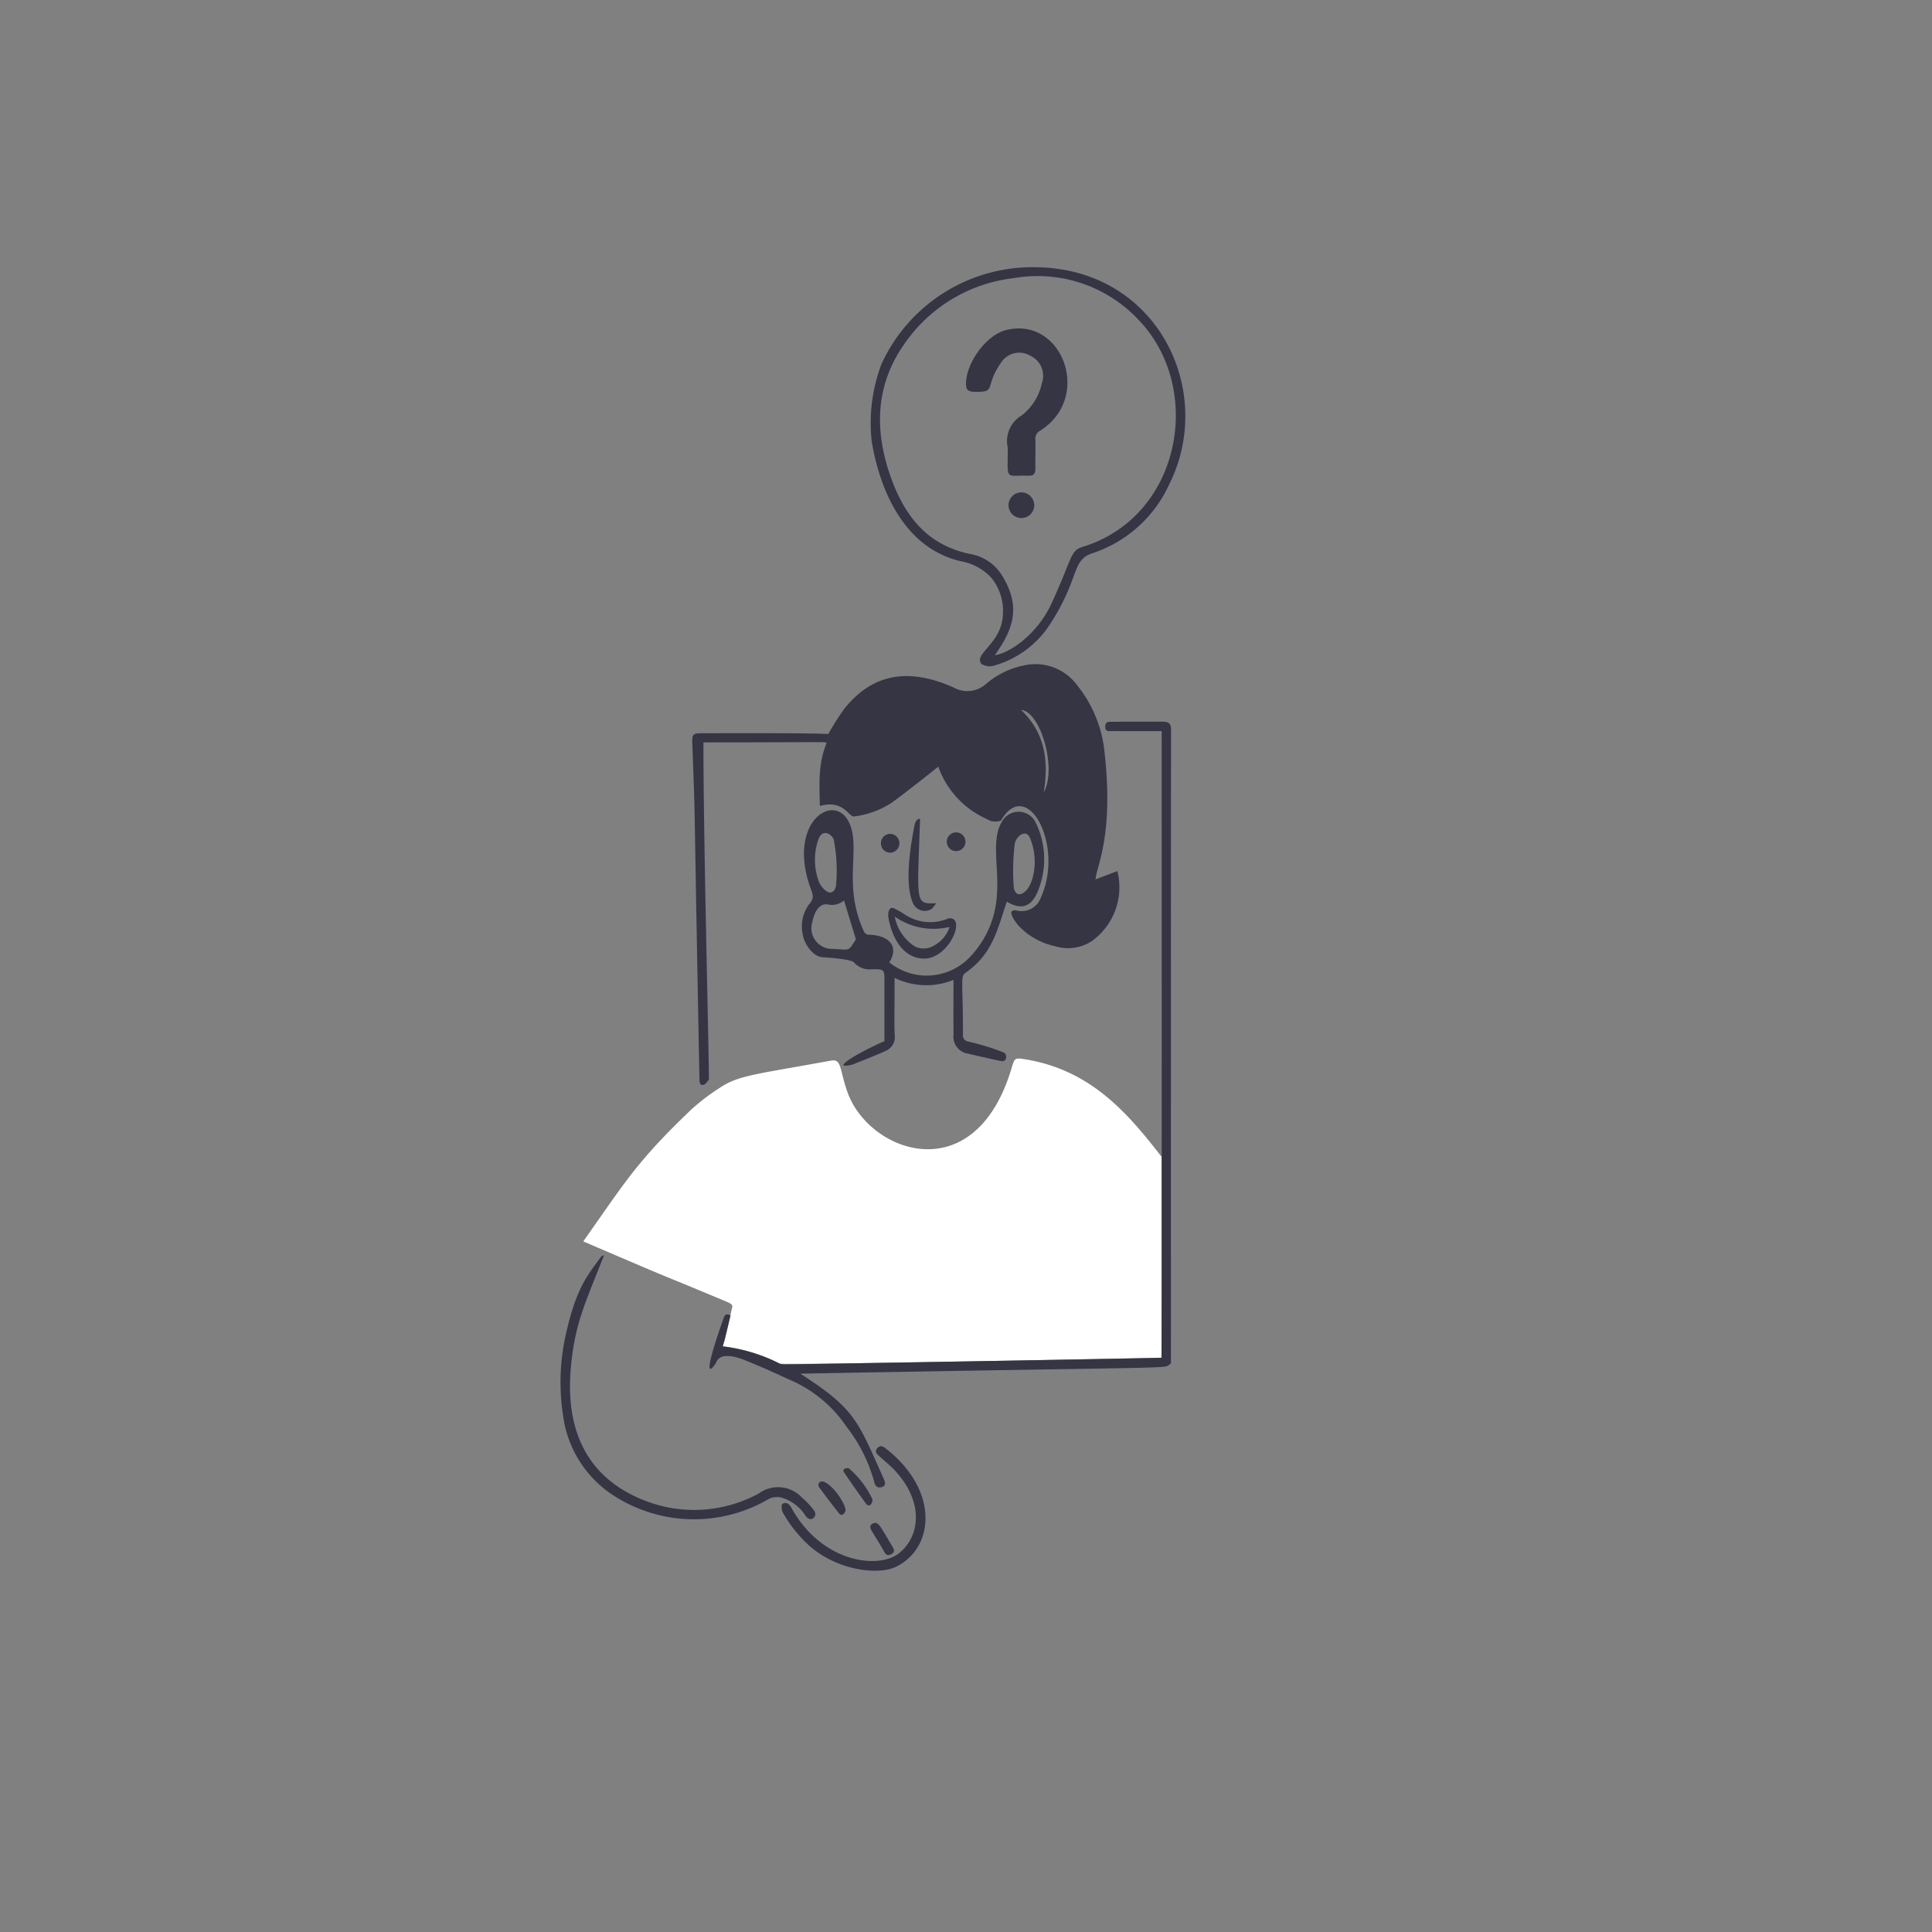 <svg width="200" height="200" fill="none" xmlns="http://www.w3.org/2000/svg"><rect width="100%" height="100%" fill="#808080" stroke="none"/><path d="M75.618 136.19c.132-1.05.54-1.043-.5-1.479-8.191-3.43-3.694-1.46-14.737-6.2 4.471-6.347 5.607-8.33 11.216-13.686a22.148 22.148 0 0 1 2.868-2.184c1.963-1.338 3.721-1.41 11.56-2.847 1.124-.206.866.913 1.708 3.276 2.235 6.268 13.2 10.274 16.994-2.524.3-1.019.345-1.055 1.327-.9 6.73 1.075 10.567 5.4 14.183 10.1.047.473.035 20.2 0 20.8-.18.013-39.1.8-39.524.611a17.334 17.334 0 0 0-5.9-1.786c.294-.993.055-.054.805-3.181Z" fill="#fff"/><path d="M72.818 76.851c0 10.978.649 34.8.554 34.922-.161.2-.345.486-.564.533-.34.073-.4-.251-.4-.533-.642-33.215-.384-25.055-.742-34.916-.03-.821.1-.95.909-.951 2.466-.005 11.843-.037 13.169.083a27.06 27.06 0 0 1 1.646-2.6c3.046-3.823 6.839-4.2 11.3-2.236a2.9 2.9 0 0 0 3.338-.313 8.69 8.69 0 0 1 3.923-1.944 5.349 5.349 0 0 1 5.522 2 13.156 13.156 0 0 1 2.894 7.219c.936 8.629-.951 11.773-.951 12.919.768-.292 1.505-.574 2.252-.862a6.843 6.843 0 0 1-2.685 7.277 4.503 4.503 0 0 1-3.8.491 7.234 7.234 0 0 1-3.793-2.168c-.145-.164-1.361-1.693-.183-1.525a2.116 2.116 0 0 0 2.539-1.322c2.478-5.455-1.441-12.606-4.127-7.982a1.617 1.617 0 0 1-1.463-.157 9.337 9.337 0 0 1-5.025-5.427c-.6.5-3.47 2.758-4.816 3.735a9.195 9.195 0 0 1-3.892 1.421c-.566.1-1.047-1.768-3.547-1.087-.058-2.189-.188-4.351.663-6.42-.08-.273 1.539-.157-12.721-.157Zm35.225 5.188c1.4-2.482-.329-8.4-2.351-8.552 2.45 2.313 2.908 5.234 2.351 8.552Z" fill="#353544"/><path d="M75.618 136.19c-.719 3-.551 2.322-.807 3.189a17.53 17.53 0 0 1 5.9 1.786c.236.077.486.105.734.081.1 0 37.99-.635 38.79-.692.04-.644.023-64.868.023-64.868-2.44 0-3.683 0-5.187-.005-.3 0-.672.089-.653-.48.018-.544.387-.477.679-.48 1.776-.025 3.547-.009 5.323-.01.559 0 .814.213.81.82-.023 3.207-.018 62.234-.016 65.621-1.169.585 4.008.269-38.364 1.05 5.67 3.667 5.891 4.754 8.651 10.923.135.3.24.685-.22.821-.428.126-.671-.084-.773-.518a16.379 16.379 0 0 0-2.883-5.746 13.471 13.471 0 0 0-6.008-4.905 87.322 87.322 0 0 0-4.576-2c-.906-.365-2.528-.793-2.9.262-.036.1-1.968 3.141.794-4.665.116-.327.37-.399.683-.184ZM107.191 27.663c12.653.113 18.68 12.821 13.854 22.458a13.333 13.333 0 0 1-7.935 7.141c-1.384.44-1.567 1.426-1.974 2.408a22.068 22.068 0 0 1-2.827 5.516 10.225 10.225 0 0 1-5.422 3.725 1.529 1.529 0 0 1-1.285-.188c-.879-1.037 2.124-2.1 2.22-5.125a5.41 5.41 0 0 0-1.175-3.756 5.6 5.6 0 0 0-3.2-1.744c-5.548-1.309-8.26-6.779-9.209-12.418-.3-2.722.053-5.476 1.029-8.034a17.2 17.2 0 0 1 15.927-9.983h-.003Zm-4.2 40.161c1.481-.2 4.367-2.107 5.861-5.354 2.238-4.862 1.9-5.453 3.26-5.872 10.179-3.138 12.568-16.416 5.741-23.5a14.332 14.332 0 0 0-12.887-4.31 15.955 15.955 0 0 0-11.383 6.87c-2.883 4.115-3.066 8.642-1.53 13.266 1.395 4.2 3.75 7.521 8.488 8.447a4.814 4.814 0 0 1 3.239 2.288c1.937 3.191 1.104 5.489-.794 8.165h.005ZM62.532 129.931c-1.846 4.756-3.033 6.987-3.442 11.691-.539 6.194 1.477 11.156 7.334 13.588a14.003 14.003 0 0 0 12.13-.606 3.376 3.376 0 0 1 4.446.407c.475.405.903.862 1.274 1.364.43.578-.337 1.319-.877.548a4.393 4.393 0 0 0-2.492-1.886 1.895 1.895 0 0 0-1.3.121 15.299 15.299 0 0 1-15.9-.225 11.643 11.643 0 0 1-5.412-8.384 22.441 22.441 0 0 1 .246-8.244c1.087-4.925 2.2-6.17 3.677-8.2.071-.095.222-.127.316-.174Z" fill="#353544"/><path d="M83.736 159.974a13.752 13.752 0 0 1-2.711-3.422c-.135-.235-.151-.8-.021-.877.388-.222.688-.005.919.412 3.123 5.632 8.827 6.333 10.986 4.817 2.186-1.535 2.965-5.2-.271-8.677-.491-.528-1.063-.97-1.588-1.468-.231-.219-.554-.423-.251-.815.303-.392.622-.215.9.005 5.579 4.361 5.012 10.3 1.071 12.235-1.893.932-6.19.356-9.034-2.21ZM95.244 84.828c-.294 8.828-.555 8.737 1.683 8.677-.251.287-.377.548-.58.643a1.336 1.336 0 0 1-1.844-.674c-.9-2.075-.239-5.982.2-8.212.023-.129.374-.685.541-.434Z" fill="#353544"/><path d="M89.624 155.628a106.679 106.679 0 0 1-2.257-3.229c-.268-.4.429-.476.533-.376a9.59 9.59 0 0 1 2.408 3.171c.083.278-.266 1.006-.684.434ZM87.534 156.411c-.067.1-.316.723-.716.209a126.583 126.583 0 0 1-2.042-2.685.456.456 0 0 1 .01-.439c.663-.768 2.771 1.948 2.748 2.915ZM90.69 157.649c.342.257.1-.262 1.728 2.513.151.257.221.529-.136.716-.323.169-.534.152-.736-.22-.415-.761-.894-1.488-1.337-2.241-.246-.417-.084-.747.48-.768ZM99.946 87.163a.968.968 0 1 1-1.936-.049.968.968 0 0 1 1.936.049ZM92.183 88.271a.967.967 0 0 1-.987-.977.96.96 0 0 1 .987-.972.976.976 0 0 1 0 1.949Z" fill="#353544"/><path d="M107.228 85.178a1.962 1.962 0 0 0-3.542-.057c-1.087 1.835-.26 4.77-.486 7.522a10.104 10.104 0 0 1-2.862 6.5 6.166 6.166 0 0 1-8.275.485c1.038-1.676-.032-2.768-2.022-2.867a.607.607 0 0 1-.642-.413c-2.119-4.66-.373-8.272-1.384-10.929-1.4-3.682-6.593-.492-4.138 6.442.241.679.476 1.076-.1 1.723a3.875 3.875 0 0 0-.7 3.036c.089.914 1 2.408 2.074 2.47.429.027 2.966.2 3.244.533a2.165 2.165 0 0 0 1.854.716c1.322-.016 1.312 0 1.306 1.342v6.1c-2.677 1.161-5.839 3.051-3.3 2.419 1.155-.47 2.325-.9 3.453-1.426a1.53 1.53 0 0 0 .914-1.609c-.061-1.26-.015-1.539-.015-5.94a7.457 7.457 0 0 0 6.1.214c0 1.886-.021 3.746.005 5.6a1.795 1.795 0 0 0 1.573 2.048c.081.026 2.439.578 3.385.757.535.107.658-.652.251-.882a25.442 25.442 0 0 0-3.73-1.15.643.643 0 0 1-.507-.726c.015-5.378-.3-5.988.266-6.383 2.8-1.945 3.294-4.454 4.274-7.366 1.467.888 2.544.58 3.212-1.081a8.636 8.636 0 0 0-.208-7.078ZM84.692 86.97c.43-1.29 1.427-.6 1.622-.046.308 1.595.382 3.226.222 4.842-.124.444-.356.653-.644.623-.466-.049-1-.736-1.148-1.188a6.494 6.494 0 0 1-.052-4.231Zm1.578 11.258a2.147 2.147 0 0 1-2.17-2.811c.177-.906.659-1.928 1.577-1.792a1.918 1.918 0 0 0 1.693-.412c.376 1.217.794 2.585 1.233 4.027-.793 1.217-.503 1.112-2.333.988Zm19.887-5.971c-.58.5-1 .418-1.207-.309-.123-1.55-.088-3.11.105-4.654.216-.833 1.177-1.455 1.551-.585 1.008 2.339.341 4.856-.449 5.548Z" fill="#353544"/><path d="M98.191 95.067a4.752 4.752 0 0 1-4.623-.465 9.324 9.324 0 0 0-.977-.548c-.6-.316-.7.526-.617.976.388 2.089 1.5 4.148 3.647 4.206 2.627.055 4.489-4.399 2.57-4.169Zm-1.97 3.033a2.157 2.157 0 0 1-1.483-.1 4.722 4.722 0 0 1-2.116-3.119A6.963 6.963 0 0 0 98.3 95.95a3.42 3.42 0 0 1-2.079 2.15ZM104.322 46.33a3.072 3.072 0 0 1 1.457-3.332 5.767 5.767 0 0 0 2.079-3.335 2.295 2.295 0 0 0-1.206-2.842 2.233 2.233 0 0 0-3.036.742c-1.723 2.479-.45 3.015-2.544 3-.95 0-1.137-.208-1.055-1.15.19-2.161 2.22-4.76 4.1-5.238 5.838-1.49 9.026 6.947 3.573 10.4a.935.935 0 0 0-.507.94c.028 1-.02 2 0 3 .011.55-.219.754-.747.733-2.442-.097-2.114.623-2.114-2.917ZM107.064 52.312a1.324 1.324 0 0 1-.826 1.217 1.33 1.33 0 1 1-.522-2.56 1.347 1.347 0 0 1 1.348 1.343Z" fill="#353544"/></svg>